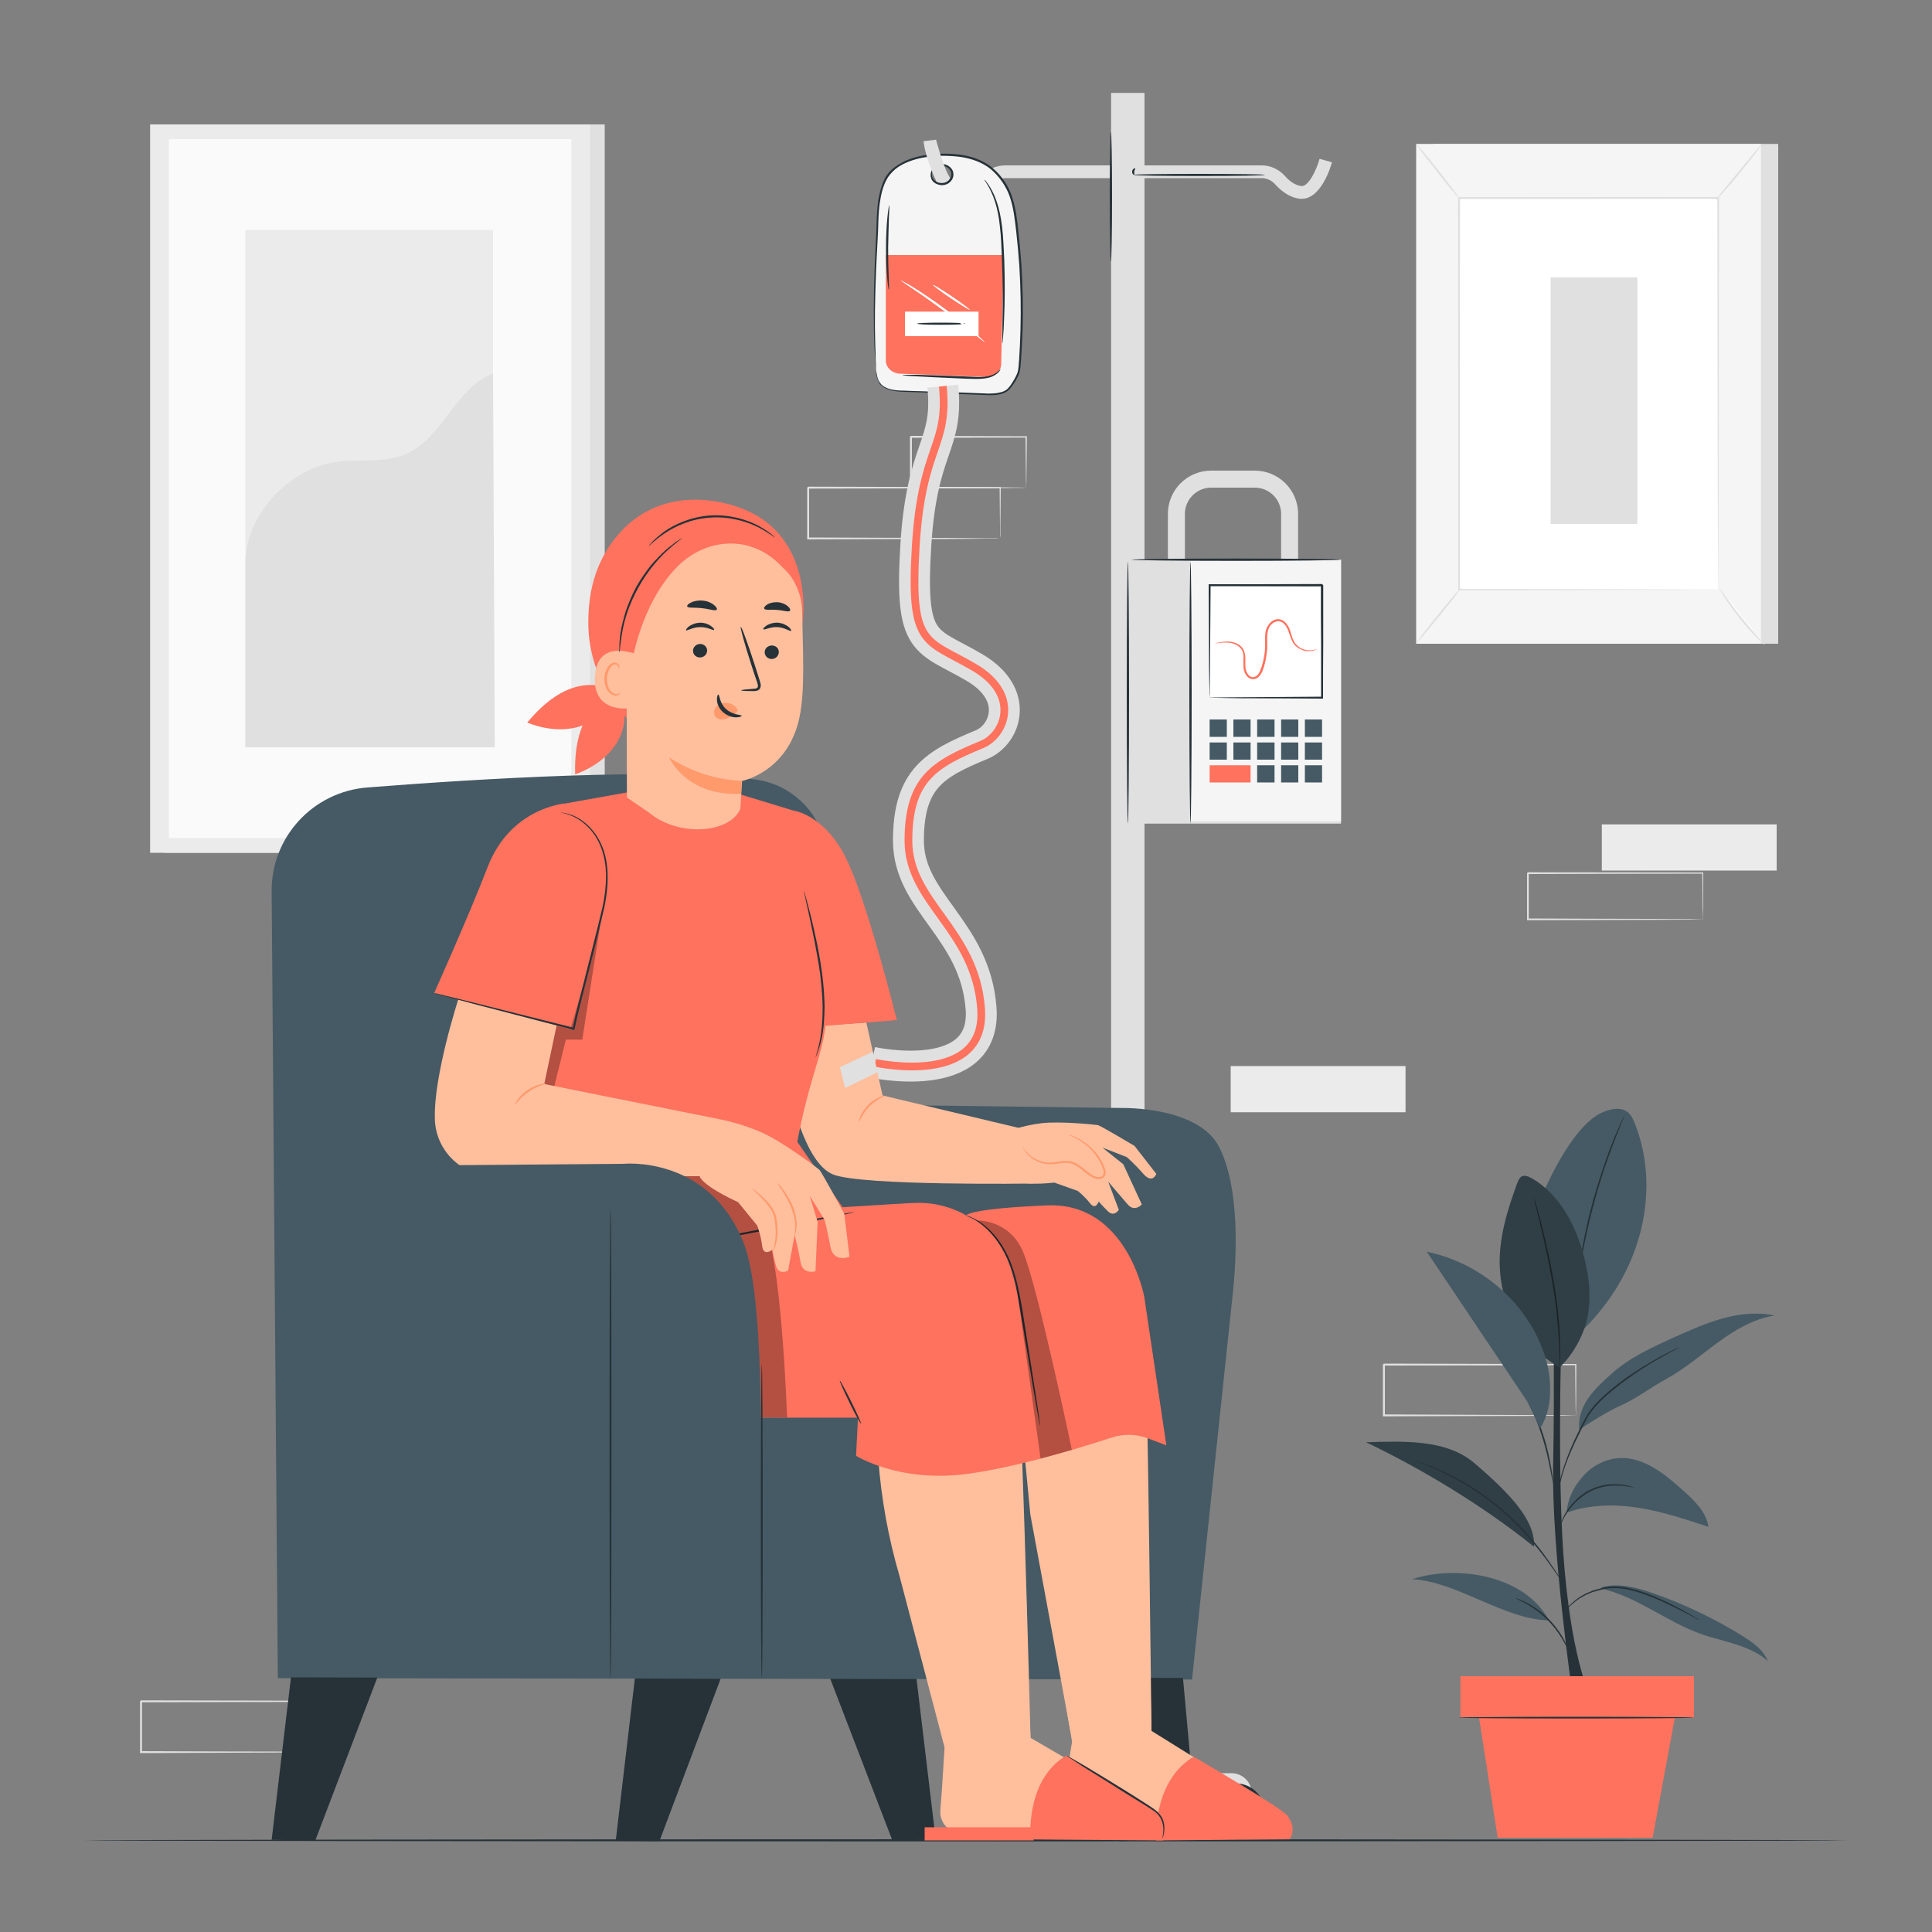 <svg width="500" height="500" viewBox="0 0 500 500" fill="none" xmlns="http://www.w3.org/2000/svg">
<rect x="0" y="0" width="500" height="500" fill="#808080" stroke="none"/>
<path d="M407.8 366.3C407.8 366.3 407.8 366.217 407.8 366.05C407.8 365.883 407.8 365.667 407.8 365.4C407.767 364.767 407.75 363.9 407.75 362.8C407.7 360.55 407.7 357.3 407.65 353.15L407.8 353.3C396.45 353.35 378.45 353.4 358.15 353.4C358.25 353.3 357.9 353.7 358.4 353.15V353.2V353.25V353.4V353.6V354V354.85C358.4 355.417 358.4 355.983 358.4 356.55C358.4 357.65 358.4 358.75 358.4 359.85C358.4 362.05 358.4 364.2 358.4 366.3L358.15 366.05C372.3 366.1 384.65 366.15 393.55 366.2C397.95 366.2 401.5 366.25 404 366.25C405.2 366.25 406.133 366.267 406.8 366.3C407.1 366.3 407.35 366.3 407.55 366.3C407.717 366.3 407.8 366.3 407.8 366.3C407.8 366.3 407.733 366.317 407.6 366.35C407.4 366.35 407.15 366.35 406.85 366.35C406.217 366.35 405.3 366.367 404.1 366.4C401.65 366.4 398.1 366.4 393.7 366.45C384.8 366.45 372.35 366.5 358.15 366.55H357.9V366.3C357.9 364.2 357.9 362.05 357.9 359.85C357.9 358.75 357.9 357.65 357.9 356.55C357.9 355.983 357.9 355.417 357.9 354.85V354V353.6V353.4V353.25V353.2V353.15C358.4 352.65 358 353.05 358.15 352.9C378.45 352.95 396.45 353 407.8 353H407.95V353.15C407.95 357.3 407.9 360.6 407.9 362.9C407.867 364 407.85 364.85 407.85 365.45C407.85 365.717 407.85 365.933 407.85 366.1C407.817 366.233 407.8 366.3 407.8 366.3Z" fill="#E0E0E0"/>
<path d="M86.15 453.45C86.15 453.45 86.15 453.367 86.15 453.2C86.15 453.033 86.15 452.817 86.15 452.55C86.117 451.917 86.1 451.05 86.1 449.95C86.1 447.65 86.05 444.4 86 440.3L86.15 440.45C74.85 440.45 56.8 440.5 36.5 440.55C36.6 440.45 36.25 440.8 36.75 440.3V440.35V440.4V440.5V440.7V441.15V442C36.75 442.533 36.75 443.083 36.75 443.65C36.75 444.783 36.75 445.883 36.75 446.95C36.75 449.15 36.75 451.317 36.75 453.45L36.5 453.2C50.65 453.25 63 453.3 71.9 453.3C76.3 453.35 79.85 453.35 82.35 453.35C83.55 453.383 84.483 453.4 85.15 453.4C85.45 453.4 85.7 453.4 85.9 453.4C86.067 453.433 86.15 453.45 86.15 453.45C86.183 453.45 86.117 453.45 85.95 453.45C85.75 453.45 85.517 453.45 85.25 453.45C84.583 453.483 83.65 453.5 82.45 453.5C80 453.5 76.45 453.55 72.05 453.55C63.15 453.6 50.7 453.65 36.5 453.7H36.25V453.45C36.25 451.317 36.25 449.15 36.25 446.95C36.25 445.883 36.25 444.783 36.25 443.65C36.25 443.083 36.25 442.533 36.25 442V441.15V440.7V440.5V440.4V440.35V440.3C36.75 439.8 36.4 440.15 36.5 440.05C56.8 440.1 74.85 440.1 86.15 440.15H86.3V440.3C86.3 444.45 86.25 447.75 86.25 450.05C86.217 451.117 86.2 451.967 86.2 452.6C86.2 452.867 86.2 453.083 86.2 453.25C86.2 453.383 86.183 453.45 86.15 453.45Z" fill="#E0E0E0"/>
<path d="M258.85 139.35C258.85 139.35 258.85 139.267 258.85 139.1C258.817 138.933 258.8 138.717 258.8 138.45C258.8 137.817 258.8 136.95 258.8 135.85C258.75 133.6 258.75 130.3 258.7 126.2L258.85 126.35C247.5 126.4 229.45 126.4 209.15 126.45C209.3 126.35 208.9 126.7 209.4 126.2V126.25V126.3V126.4V126.65V127.05V127.9C209.4 128.467 209.4 129.017 209.4 129.55C209.4 130.683 209.4 131.8 209.4 132.9C209.4 135.1 209.4 137.25 209.4 139.35L209.15 139.1C223.3 139.15 235.7 139.2 244.55 139.2C249 139.25 252.55 139.25 255 139.3C256.233 139.3 257.183 139.3 257.85 139.3C258.15 139.333 258.4 139.35 258.6 139.35C258.433 139.35 258.2 139.367 257.9 139.4C257.233 139.4 256.317 139.4 255.15 139.4C252.65 139.45 249.15 139.45 244.75 139.5C235.8 139.5 223.4 139.55 209.15 139.6H208.9V139.35C208.9 137.25 208.9 135.1 208.9 132.9C208.9 131.8 208.9 130.683 208.9 129.55C208.9 129.017 208.9 128.467 208.9 127.9V127.05V126.65V126.4V126.3V126.25V126.2C209.4 125.7 209.05 126.05 209.15 125.95C229.45 126 247.5 126.05 258.85 126.05H259V126.2C258.95 130.35 258.95 133.65 258.9 135.95C258.9 137.05 258.9 137.9 258.9 138.5C258.867 138.767 258.85 138.983 258.85 139.15C258.85 139.283 258.85 139.35 258.85 139.35Z" fill="#E0E0E0"/>
<path d="M265.6 126.2C265.566 126.2 265.55 126.117 265.55 125.95C265.55 125.783 265.55 125.55 265.55 125.25C265.516 124.617 265.5 123.75 265.5 122.65C265.45 120.3 265.45 117.05 265.4 113.05L265.6 113.25C257.85 113.25 247.35 113.3 235.75 113.3C235.5 113.55 236.05 113 236 113.05V113.1V113.15V113.3V113.5V113.95V114.8C236 115.367 236 115.933 236 116.5C236 117.633 236 118.75 236 119.85C236 122.05 235.983 124.167 235.95 126.2L235.75 125.95C244.35 126 251.75 126.05 257.1 126.1C259.7 126.1 261.8 126.15 263.3 126.15C264 126.15 264.566 126.167 265 126.2C265.366 126.2 265.566 126.2 265.6 126.2C265.6 126.2 265.416 126.217 265.05 126.25C264.65 126.25 264.1 126.25 263.4 126.25C261.95 126.3 259.85 126.3 257.25 126.35C251.9 126.35 244.4 126.4 235.75 126.45H235.5V126.2C235.5 124.167 235.5 122.05 235.5 119.85C235.5 118.75 235.5 117.633 235.5 116.5C235.5 115.933 235.5 115.367 235.5 114.8V113.95V113.5V113.3V113.15V113.1V113.05C235.4 113.1 235.95 112.6 235.75 112.8C247.35 112.85 257.85 112.85 265.6 112.9H265.75V113.05C265.7 117.1 265.7 120.4 265.65 122.75C265.65 123.85 265.633 124.717 265.6 125.35C265.6 125.917 265.6 126.2 265.6 126.2Z" fill="#E0E0E0"/>
<path d="M363.75 287.85H318.5V275.9H363.75V287.85Z" fill="#EBEBEB"/>
<path d="M156.5 220.7H42.6V32.2H156.5V220.7Z" fill="#E0E0E0"/>
<path d="M152.7 220.7H38.85V32.2H152.7V220.7Z" fill="#EBEBEB"/>
<path d="M147.85 216.9H43.7V36H147.85V216.9Z" fill="#FAFAFA"/>
<path d="M127.6 193.4H63.5V59.5H127.6V193.4Z" fill="#EBEBEB"/>
<path d="M63.5 146C63.35 133.5 74.6 121.3 87 119.55C92.9 118.7 99.15 119.9 104.7 117.65C114.55 113.6 117.65 100.5 127.6 96.65L128.05 193.4H63.5V146Z" fill="#E0E0E0"/>
<path d="M460.2 166.6H370.95V37.25H460.2V166.6Z" fill="#E0E0E0"/>
<path d="M455.75 166.6H366.5V37.25H455.75V166.6Z" fill="#F5F5F5"/>
<path d="M444.65 152.6H377.6V51.25H444.65V152.6Z" fill="white"/>
<path d="M444.65 152.6C444.65 152.6 444.65 152.433 444.65 152.1C444.65 151.767 444.65 151.283 444.65 150.65C444.65 149.35 444.6 147.5 444.6 145.1C444.6 140.25 444.55 133.15 444.55 124.2C444.5 106.35 444.5 81.05 444.45 51.25L444.65 51.45C424.15 51.45 401.45 51.5 377.6 51.5L377.85 51.25C377.8 89.45 377.8 124.7 377.8 152.6L377.6 152.4C398 152.45 414.75 152.45 426.4 152.5C432.25 152.5 436.8 152.55 439.9 152.55C441.433 152.55 442.617 152.55 443.45 152.55C444.25 152.55 444.65 152.6 444.65 152.6C444.65 152.6 444.267 152.6 443.5 152.6C442.667 152.6 441.483 152.6 439.95 152.6C436.9 152.65 432.35 152.65 426.55 152.65C414.85 152.7 398.05 152.75 377.6 152.75H377.4V152.6C377.4 124.7 377.35 89.45 377.35 51.25V51H377.6C401.45 51 424.15 51 444.65 51H444.9V51.25C444.85 81.1 444.8 106.45 444.8 124.35C444.75 133.3 444.75 140.35 444.7 145.2C444.7 147.6 444.7 149.45 444.7 150.7C444.7 151.3 444.7 151.767 444.7 152.1C444.667 152.433 444.65 152.6 444.65 152.6Z" fill="#E0E0E0"/>
<path d="M456 37.25C456.05 37.25 455.45 38.15 454.4 39.55C453.35 40.95 451.9 42.8 450.2 44.85C448.55 46.9 446.95 48.7 445.8 50C444.65 51.25 443.9 52.05 443.85 52C443.8 51.95 444.45 51.1 445.55 49.75C446.75 48.3 448.2 46.5 449.85 44.55C451.45 42.55 452.95 40.8 454.15 39.35C455.25 38 455.95 37.2 456 37.25Z" fill="#E0E0E0"/>
<path d="M445 152.25C448.35 157.55 452.25 162.45 456.7 166.9L445 152.25Z" fill="white"/>
<path d="M456.7 166.9C456.65 166.95 455.85 166.25 454.65 165.05C453.45 163.8 451.85 162.1 450.25 160.05C448.65 158 447.3 156.1 446.35 154.65C445.45 153.2 444.95 152.3 445 152.25C445.05 152.2 445.65 153.1 446.65 154.45C447.65 155.85 449 157.75 450.65 159.75C452.25 161.75 453.8 163.55 454.9 164.8C456.05 166.05 456.75 166.85 456.7 166.9Z" fill="#E0E0E0"/>
<path d="M366.5 166.5C370.4 161.7 374.3 156.883 378.2 152.05L366.5 166.5Z" fill="white"/>
<path d="M378.2 152.05C378.3 152.15 375.75 155.45 372.5 159.45C369.3 163.4 366.6 166.55 366.5 166.5C366.4 166.4 368.9 163.1 372.15 159.1C375.35 155.15 378.1 152 378.2 152.05Z" fill="#E0E0E0"/>
<path d="M366.5 37.25C366.6 37.15 369.15 40.2 372.2 44C375.2 47.85 377.6 51 377.45 51.1C377.35 51.2 374.8 48.15 371.8 44.3C368.75 40.5 366.4 37.3 366.5 37.25Z" fill="#E0E0E0"/>
<path d="M423.75 135.6H401.3V71.8H423.75V135.6Z" fill="#E0E0E0"/>
<path d="M459.8 225.3H414.55V213.35H459.8V225.3Z" fill="#EBEBEB"/>
<path d="M440.7 237.95C440.7 237.917 440.683 237.833 440.65 237.7C440.65 237.567 440.65 237.367 440.65 237.1C440.65 236.533 440.633 235.75 440.6 234.75C440.6 232.7 440.6 229.7 440.55 225.95L440.7 226.1C430.35 226.1 413.9 226.15 395.45 226.2C395.55 226.1 395.2 226.4 395.65 225.95V226V226.05V226.15V226.35V226.75V227.5C395.65 228 395.65 228.5 395.65 229C395.65 230.033 395.65 231.05 395.65 232.05C395.65 234.05 395.65 236.017 395.65 237.95L395.45 237.7C408.3 237.75 419.6 237.8 427.7 237.8C431.7 237.85 434.95 237.85 437.2 237.85C438.3 237.883 439.15 237.9 439.75 237.9C440.05 237.9 440.283 237.9 440.45 237.9C440.617 237.9 440.7 237.917 440.7 237.95C440.7 237.95 440.617 237.95 440.45 237.95C440.283 237.95 440.083 237.95 439.85 237.95C439.217 237.95 438.367 237.967 437.3 238C435.05 238 431.85 238.05 427.85 238.05C419.7 238.1 408.4 238.1 395.45 238.15H395.2V237.95C395.2 236.017 395.2 234.05 395.2 232.05C395.2 231.05 395.2 230.033 395.2 229C395.2 228.5 395.2 228 395.2 227.5V226.75V226.35V226.15V226.05V226V225.95C395.65 225.5 395.35 225.85 395.45 225.75C413.9 225.75 430.35 225.8 440.7 225.8H440.8V225.95C440.8 229.75 440.75 232.75 440.75 234.85C440.717 235.817 440.7 236.583 440.7 237.15C440.7 237.383 440.7 237.583 440.7 237.75C440.7 237.883 440.7 237.95 440.7 237.95Z" fill="#E0E0E0"/>
<path d="M477.9 476.3C477.9 476.4 375.85 476.55 250 476.55C124.15 476.55 22.1 476.4 22.1 476.3C22.1 476.15 124.15 476 250 476C375.85 476 477.9 476.15 477.9 476.3Z" fill="#263238"/>
<path d="M406.95 438.45C406.95 438.45 401.5 401 401.95 379.25C402.4 357.45 401.9 333 401.9 333H404.45C404.45 333 402.75 376.2 404.6 402.25C406.45 428.3 411.3 438.45 411.3 438.45H406.95Z" fill="#263238"/>
<path d="M423.15 290.9C422.65 289.6 422.05 288.25 420.85 287.55C419.25 286.55 417.2 286.95 415.4 287.6C407.85 290.25 401.1 304.4 398.05 311.8L408.1 345.7C426.25 328.85 429.4 306.75 423.15 290.9Z" fill="#455A64"/>
<path d="M420.3 288.9C420.3 288.9 420.25 289.05 420.15 289.35C420.017 289.683 419.85 290.1 419.65 290.6C419.2 291.65 418.6 293.2 417.85 295.15C416.35 299 414.45 304.35 412.8 310.4C411.1 316.5 409.95 322.05 409.25 326.15C408.85 328.15 408.6 329.8 408.45 330.95C408.35 331.483 408.267 331.917 408.2 332.25C408.167 332.55 408.133 332.7 408.1 332.7C408.1 332.7 408.117 332.55 408.15 332.25C408.183 331.917 408.217 331.483 408.25 330.95C408.4 329.8 408.6 328.15 408.95 326.1C409.6 322 410.7 316.4 412.4 310.3C414.1 304.25 416 298.85 417.55 295C418.35 293.1 419 291.55 419.5 290.5C419.733 290.033 419.917 289.633 420.05 289.3C420.183 289.033 420.267 288.9 420.3 288.9Z" fill="#263238"/>
<path d="M403.65 353.85C394.2 348.65 388.65 338.85 388.15 328.05C387.8 320.55 390.1 313.15 392.7 306.1C392.95 305.5 393.2 304.85 393.75 304.5C394.55 304.05 395.55 304.45 396.35 304.9C403.2 308.8 407.35 316.25 409.55 323.8C411 328.85 411.8 334.15 411.1 339.35C410.45 344.55 407.45 350.25 403.65 353.85Z" fill="#455A64"/>
<path d="M403.65 353.85C403.617 353.85 403.6 353.7 403.6 353.4C403.6 353.033 403.6 352.6 403.6 352.1C403.6 350.95 403.55 349.3 403.45 347.3C403.25 343.25 402.75 337.7 401.7 331.65C400.65 325.6 399.4 320.15 398.45 316.2C398 314.3 397.6 312.7 397.3 311.55C397.2 311.05 397.117 310.633 397.05 310.3C396.984 310 396.95 309.85 396.95 309.85C396.984 309.85 397.034 309.983 397.1 310.25C397.2 310.583 397.334 311 397.5 311.5C397.8 312.6 398.2 314.2 398.75 316.15C399.75 320.05 401.05 325.5 402.1 331.6C403.15 337.65 403.65 343.25 403.75 347.3C403.8 349.3 403.8 350.95 403.75 352.1C403.717 352.6 403.7 353.033 403.7 353.4C403.667 353.7 403.65 353.85 403.65 353.85Z" fill="#263238"/>
<g opacity="0.3">
<path d="M403.65 353.85C394.2 348.65 388.65 338.85 388.15 328.05C387.8 320.55 390.1 313.15 392.7 306.1C392.95 305.5 393.2 304.85 393.75 304.5C394.55 304.05 395.55 304.45 396.35 304.9C403.2 308.8 407.35 316.25 409.55 323.8C411 328.85 411.8 334.15 411.1 339.35C410.45 344.55 407.45 350.25 403.65 353.85Z" fill="black"/>
</g>
<path d="M414.3 411.1C423.55 413.15 431.2 419.65 440.15 422.85C446.1 424.95 452.8 425.7 457.5 429.85C456.35 427 453.7 425.1 451.05 423.45C443.7 418.85 435.8 415.1 427.6 412.25C423.4 410.8 418.85 409.6 414.55 410.75" fill="#455A64"/>
<path d="M400.85 419.35C389.25 419.15 377 409.25 365.45 408.7C377.55 404.75 394.9 407.95 400.85 419.35Z" fill="#455A64"/>
<path d="M405.4 391.5C411.3 389.35 417.8 389.25 424 390.2C430.2 391.2 436.15 393.15 442.15 395.15C441.55 391.1 438.25 388.1 435.2 385.4C432.9 383.35 430.55 381.35 427.9 379.8C425.25 378.25 422.25 377.2 419.2 377.35C415.5 377.5 411.95 379.4 409.55 382.2C407.1 385 405.8 387.8 405.4 391.5Z" fill="#455A64"/>
<path d="M381.55 378.65C374.25 372.4 363.15 373 353.55 373.25C368.3 380.3 384.25 390 397 400.3C397.4 393.5 390.8 386.55 381.55 378.65Z" fill="#455A64"/>
<g opacity="0.3">
<path d="M381.55 378.65C374.25 372.4 363.15 373 353.55 373.25C368.3 380.3 384.25 390 397 400.3C397.4 393.5 390.8 386.55 381.55 378.65Z" fill="black"/>
</g>
<path d="M408.7 370C412.4 367.55 416.1 365.25 419.95 363.5C423.8 361.75 427.4 358.95 431.1 356.95C435.95 354.3 440.1 350.7 444.55 347.45C448.95 344.2 453.85 341.3 459.25 340.45C454.85 339.5 450.2 340 445.85 341.2C441.5 342.4 437.4 344.25 433.25 346.1C427.55 348.7 421.75 351.3 417.1 355.5C412.4 359.65 408.2 363.8 408.7 370Z" fill="#455A64"/>
<path d="M439.95 419.35C439.95 419.35 439.833 419.3 439.6 419.2C439.3 419.067 438.95 418.883 438.55 418.65C437.7 418.2 436.45 417.5 434.85 416.7C434.05 416.3 433.183 415.883 432.25 415.45C431.317 414.983 430.317 414.517 429.25 414.05C427.1 413.15 424.7 412.2 422.1 411.55C419.5 410.9 416.9 410.8 414.65 411.35C413.5 411.65 412.4 411.9 411.45 412.3C410.5 412.7 409.65 413.15 408.9 413.6C407.45 414.55 406.4 415.55 405.7 416.25C405.05 417 404.7 417.45 404.7 417.4C404.667 417.4 404.733 417.283 404.9 417.05C405.033 416.85 405.267 416.55 405.6 416.15C406.25 415.4 407.25 414.35 408.75 413.35C409.5 412.9 410.35 412.4 411.35 412C412.3 411.55 413.4 411.3 414.55 411C416.85 410.35 419.55 410.5 422.2 411.15C424.85 411.8 427.25 412.75 429.4 413.7C430.467 414.167 431.467 414.633 432.4 415.1C433.333 415.567 434.2 416.017 435 416.45C436.55 417.3 437.8 418 438.65 418.55C439.017 418.783 439.333 418.967 439.6 419.1C439.833 419.267 439.95 419.35 439.95 419.35Z" fill="#263238"/>
<path d="M392.2 413.6C392.2 413.55 392.45 413.65 392.9 413.8C393.4 413.95 394.05 414.25 394.8 414.65C396.4 415.4 398.45 416.7 400.35 418.55C402.3 420.45 403.7 422.45 404.55 423.95C404.95 424.75 405.25 425.35 405.45 425.8C405.6 426.25 405.7 426.55 405.65 426.55C405.6 426.55 405.15 425.6 404.25 424.1C403.4 422.65 402 420.7 400.1 418.85C398.2 417.05 396.2 415.7 394.7 414.9C393.15 414.05 392.15 413.65 392.2 413.6Z" fill="#263238"/>
<path d="M366.5 378.05C366.5 378.05 366.667 378.1 367 378.2C367.333 378.333 367.783 378.5 368.35 378.7C368.983 378.933 369.717 379.2 370.55 379.5C371.45 379.85 372.35 380.3 373.4 380.75C377.6 382.65 383.15 385.85 388.55 390.4C391.2 392.7 393.6 395.05 395.6 397.35C397.6 399.65 399.3 401.8 400.6 403.7C401.95 405.6 402.95 407.15 403.65 408.25C403.95 408.75 404.2 409.167 404.4 409.5C404.6 409.767 404.7 409.9 404.7 409.9C404.667 409.933 404.55 409.8 404.35 409.5C404.15 409.233 403.867 408.833 403.5 408.3C402.75 407.25 401.7 405.7 400.35 403.85C399 402 397.3 399.9 395.3 397.6C393.3 395.35 390.9 393 388.25 390.7C382.95 386.2 377.4 383 373.3 381.05C372.25 380.55 371.35 380.05 370.5 379.75C369.667 379.383 368.933 379.083 368.3 378.85C367.767 378.617 367.317 378.433 366.95 378.3C366.65 378.167 366.5 378.083 366.5 378.05Z" fill="#263238"/>
<path d="M422.85 384.95C422.85 384.95 422.5 384.95 421.9 384.8C421.6 384.767 421.25 384.717 420.85 384.65C420.45 384.55 419.95 384.55 419.4 384.5C417.35 384.35 414.3 384.5 411.45 386.05C410 386.8 408.8 387.8 407.8 388.75C406.8 389.75 406.05 390.75 405.45 391.65C404.3 393.45 403.95 394.75 403.85 394.7C403.85 394.7 403.9 394.35 404.1 393.8C404.3 393.25 404.65 392.4 405.2 391.5C405.75 390.55 406.5 389.5 407.55 388.5C408.55 387.45 409.75 386.45 411.25 385.7C414.2 384.1 417.35 383.95 419.45 384.2C420 384.25 420.45 384.3 420.9 384.4C421.3 384.5 421.65 384.583 421.95 384.65C422.55 384.8 422.85 384.9 422.85 384.95Z" fill="#263238"/>
<path d="M434.55 348.7C434.55 348.733 434.4 348.833 434.1 349C433.767 349.167 433.333 349.4 432.8 349.7C431.65 350.3 430.05 351.2 428.05 352.35C426.1 353.5 423.8 354.95 421.35 356.75C418.9 358.5 416.25 360.55 413.8 363.05C412.6 364.3 411.5 365.6 410.75 367C409.983 368.467 409.267 369.883 408.6 371.25C407.25 373.95 406.15 376.45 405.35 378.6C404.55 380.75 404.1 382.5 403.8 383.75C403.5 385 403.4 385.7 403.35 385.7C403.317 385.7 403.333 385.533 403.4 385.2C403.45 384.85 403.5 384.35 403.65 383.75C403.85 382.45 404.3 380.65 405.1 378.5C405.85 376.3 406.9 373.8 408.25 371.05C408.917 369.683 409.633 368.267 410.4 366.8C411.2 365.35 412.3 364 413.5 362.75C416 360.2 418.65 358.15 421.1 356.4C423.6 354.65 425.95 353.25 427.9 352.1C429.9 350.95 431.55 350.1 432.7 349.55C433.267 349.283 433.717 349.067 434.05 348.9C434.35 348.767 434.517 348.7 434.55 348.7Z" fill="#263238"/>
<path d="M401.95 383.9C401.9 383.9 401.85 383.55 401.7 382.9C401.567 382.2 401.4 381.317 401.2 380.25C400.75 377.95 400.1 374.85 399 371.5C397.95 368.15 396.65 365.25 395.7 363.15C395.233 362.15 394.85 361.317 394.55 360.65C394.3 360.05 394.15 359.75 394.15 359.75C394.2 359.7 394.4 360 394.7 360.6C395 361.15 395.45 362 395.95 363C396.95 365.1 398.3 368 399.4 371.4C400.5 374.75 401.1 377.9 401.5 380.2C401.65 381.3 401.8 382.25 401.85 382.9C401.95 383.55 401.95 383.9 401.95 383.9Z" fill="#263238"/>
<path d="M401.1 357.45C400.8 353.05 399.35 348.8 397.3 344.9C391.7 334.25 381.05 326.35 369.25 323.95C377.917 336.883 386.583 349.8 395.25 362.7L398.6 369.65C400.9 365.85 401.4 361.85 401.1 357.45Z" fill="#455A64"/>
<path d="M438.4 444.5H377.95V433.8H438.4V444.5Z" fill="#FF725E"/>
<path d="M382.45 442.4L387.6 475.6H427.7L433.85 442.4H382.45Z" fill="#FF725E"/>
<path d="M438.35 444.5C438.35 444.65 424.7 444.75 407.9 444.75C391.1 444.75 377.45 444.65 377.45 444.5C377.45 444.4 391.1 444.3 407.9 444.3C424.7 444.3 438.35 444.4 438.35 444.5Z" fill="#263238"/>
<path d="M336.9 51.45C336.767 51.45 336.617 51.45 336.45 51.45C334.2 51.2 332 49.9 330 47.7C329.15 46.7 327.85 46.1 326.5 46.1H260.25C258.8 46.1 257.4 46.65 256.25 47.7C254.5 49.35 251.75 51.35 248.85 51.35C245.1 51.35 242.45 48 241.45 44.7L244.6 43.75C245.1 45.5 246.65 48.05 248.85 48.05C250.3 48.05 252.15 47.05 254 45.3C255.75 43.7 257.95 42.8 260.25 42.8H326.5C328.8 42.8 330.95 43.8 332.5 45.5C333.45 46.6 335 47.95 336.8 48.15C338.55 48.35 340.65 44.2 341.5 41.1L344.7 42C344.45 43 341.95 51.45 336.9 51.45Z" fill="#E0E0E0"/>
<path d="M287.55 458.9H296.2V24.05H287.55V458.9Z" fill="#E0E0E0"/>
<path d="M257.25 464.15H323.95C323.95 461.25 321.6 458.9 318.7 458.9H262.5C259.6 458.9 257.25 461.25 257.25 464.15Z" fill="#E0E0E0"/>
<path d="M312.4 469C312.4 473.1 315.75 476.45 319.85 476.45C324 476.45 327.3 473.1 327.3 469C327.3 464.9 324 461.55 319.85 461.55C315.75 461.55 312.4 464.9 312.4 469Z" fill="#263238"/>
<path d="M250.35 469C250.35 473.1 253.7 476.45 257.85 476.45C261.95 476.45 265.3 473.1 265.3 469C265.3 464.9 261.95 461.55 257.85 461.55C253.7 461.55 250.35 464.9 250.35 469Z" fill="#263238"/>
<path d="M283.15 469.05C283.15 473.15 286.45 476.5 290.6 476.5C294.7 476.5 298.05 473.15 298.05 469.05C298.05 464.95 294.7 461.6 290.6 461.6C286.45 461.6 283.15 464.95 283.15 469.05Z" fill="#263238"/>
<path d="M293.4 45.25C293.4 45.1 301 45 310.4 45C319.75 45 327.35 45.1 327.35 45.25C327.35 45.45 319.75 45.55 310.4 45.55C301 45.55 293.4 45.45 293.4 45.25Z" fill="#263238"/>
<path d="M293.55 45.2C293.45 45.35 292.9 45 293 44.3C293.15 43.6 293.75 43.45 293.8 43.6C293.85 43.75 293.6 44 293.55 44.4C293.5 44.75 293.65 45.1 293.55 45.2Z" fill="#263238"/>
<path d="M287.5 67.7C287.35 67.7 287.2 60.2 287.2 50.9C287.2 41.65 287.35 34.1 287.5 34.1C287.65 34.1 287.8 41.65 287.8 50.9C287.8 60.2 287.65 67.7 287.5 67.7Z" fill="#263238"/>
<path fill-rule="evenodd" clip-rule="evenodd" d="M335.95 151.05H302.25V133C302.25 126.8 307.25 121.8 313.45 121.8H324.75C330.9 121.8 335.95 126.8 335.95 133V151.05ZM306.65 146.65H331.55V133C331.55 129.25 328.5 126.2 324.75 126.2H313.45C309.7 126.2 306.65 129.25 306.65 133V146.65Z" fill="#E0E0E0"/>
<path d="M291.9 213.15H347.05V144.85H291.9V213.15Z" fill="#E0E0E0"/>
<path d="M308.1 212.55H347.05V144.85H308.1V212.55Z" fill="#F5F5F5"/>
<path d="M313.05 180.55H342.15V151.45H313.05V180.55Z" fill="white"/>
<path d="M313.05 180.55C313.05 180.55 313.033 180.383 313 180.05C313 179.683 313 179.167 313 178.5C312.95 177.1 312.95 175.15 312.9 172.65C312.9 167.5 312.85 160.2 312.8 151.45V151.2H313.05C321.5 151.2 331.5 151.2 342.15 151.15C342.1 151.1 342.7 151.7 342.45 151.45V151.5V151.6V151.7V151.95V152.45V153.45C342.45 154.117 342.45 154.767 342.45 155.4C342.45 156.733 342.45 158.033 342.45 159.3C342.45 161.867 342.45 164.383 342.45 166.85C342.4 171.7 342.4 176.35 342.4 180.55V180.8H342.15C333.4 180.75 326.15 180.7 320.95 180.7C318.45 180.65 316.5 180.65 315.1 180.6C314.467 180.6 313.95 180.6 313.55 180.6C313.217 180.6 313.05 180.583 313.05 180.55C313.05 180.55 313.233 180.55 313.6 180.55C314 180.517 314.533 180.5 315.2 180.5C316.6 180.5 318.6 180.45 321.15 180.45C326.25 180.4 333.5 180.35 342.15 180.3L341.9 180.55C341.9 176.35 341.9 171.7 341.9 166.85C341.867 164.383 341.85 161.867 341.85 159.3C341.85 158.033 341.85 156.733 341.85 155.4C341.85 154.767 341.85 154.117 341.85 153.45V152.45V151.95V151.7V151.6V151.5V151.45C341.6 151.2 342.2 151.8 342.15 151.75C331.5 151.75 321.5 151.7 313.05 151.7L313.3 151.45C313.25 160.1 313.2 167.35 313.15 172.5C313.15 175 313.1 177 313.1 178.4C313.1 179.067 313.083 179.6 313.05 180C313.05 180.367 313.05 180.55 313.05 180.55Z" fill="#263238"/>
<path d="M292.85 144.85C292.85 144.7 304.95 144.55 319.9 144.55C334.8 144.55 346.9 144.7 346.9 144.85C346.9 145 334.8 145.15 319.9 145.15C304.95 145.15 292.85 145 292.85 144.85Z" fill="#263238"/>
<path d="M291.9 213.15C291.75 213.15 291.6 198 291.6 179.25C291.6 160.55 291.75 145.35 291.9 145.35C292.05 145.35 292.2 160.55 292.2 179.25C292.2 198 292.05 213.15 291.9 213.15Z" fill="#263238"/>
<path d="M308.1 213.15C307.95 213.15 307.8 198 307.8 179.25C307.8 160.55 307.95 145.35 308.1 145.35C308.25 145.35 308.4 160.55 308.4 179.25C308.4 198 308.25 213.15 308.1 213.15Z" fill="#263238"/>
<path d="M337.7 190.7H342.15V186.2H337.7V190.7Z" fill="#455A64"/>
<path d="M331.55 190.7H336V186.2H331.55V190.7Z" fill="#455A64"/>
<path d="M325.35 190.7H329.85V186.2H325.35V190.7Z" fill="#455A64"/>
<path d="M319.2 190.7H323.65V186.2H319.2V190.7Z" fill="#455A64"/>
<path d="M313.05 190.7H317.5V186.2H313.05V190.7Z" fill="#455A64"/>
<path d="M337.7 196.6H342.15V192.15H337.7V196.6Z" fill="#455A64"/>
<path d="M331.55 196.6H336V192.15H331.55V196.6Z" fill="#455A64"/>
<path d="M325.35 196.6H329.85V192.15H325.35V196.6Z" fill="#455A64"/>
<path d="M319.2 196.6H323.65V192.15H319.2V196.6Z" fill="#455A64"/>
<path d="M313.05 196.6H317.5V192.15H313.05V196.6Z" fill="#455A64"/>
<path d="M337.7 202.5H342.15V198.05H337.7V202.5Z" fill="#455A64"/>
<path d="M331.55 202.5H336V198.05H331.55V202.5Z" fill="#455A64"/>
<path d="M325.35 202.5H329.85V198.05H325.35V202.5Z" fill="#455A64"/>
<path d="M313.05 202.5H323.65V198.05H313.05V202.5Z" fill="#FF725E"/>
<path d="M314.5 166.5C314.5 166.467 314.667 166.417 315 166.35C315.3 166.3 315.75 166.2 316.4 166.1C317 166.05 317.75 165.95 318.65 166.1C319.5 166.25 320.55 166.6 321.35 167.45C321.75 167.9 322 168.45 322.15 169.1C322.3 169.7 322.3 170.35 322.3 171C322.3 171.65 322.25 172.3 322.35 172.95C322.45 173.55 322.7 174.2 323.15 174.7C323.55 175.2 324.25 175.4 324.85 175.1C325.45 174.85 325.9 174.2 326.15 173.5C326.7 172.1 327.1 170.5 327.3 168.85C327.5 167.25 327.3 165.65 327.45 164C327.6 162.4 328.6 160.7 330.2 160.3C331 160.1 331.85 160.4 332.4 160.85C332.95 161.35 333.35 161.95 333.65 162.55C334.15 163.8 334.35 165 334.85 165.9C335.3 166.85 336.1 167.45 336.85 167.85C337.65 168.2 338.35 168.3 338.95 168.3C340.15 168.3 340.8 167.9 340.8 167.95C340.8 168 340.65 168.1 340.35 168.2C340.05 168.35 339.6 168.5 338.95 168.5C338.35 168.55 337.55 168.5 336.75 168.1C335.9 167.75 335.05 167.1 334.5 166.1C333.95 165.1 333.7 163.9 333.2 162.75C332.95 162.2 332.55 161.65 332.1 161.25C331.6 160.85 330.95 160.65 330.3 160.85C329.7 161 329.1 161.45 328.7 162C328.3 162.6 328.1 163.3 328 164.05C327.85 165.55 328.1 167.25 327.85 168.95C327.65 170.6 327.3 172.25 326.7 173.75C326.35 174.5 325.9 175.25 325.1 175.6C324.25 176 323.25 175.65 322.75 175.05C322.2 174.45 321.95 173.75 321.85 173C321.75 172.3 321.8 171.6 321.8 170.95C321.9 169.7 321.75 168.5 321.05 167.75C320.35 166.95 319.4 166.6 318.6 166.4C317.75 166.25 317 166.3 316.4 166.3C315.2 166.4 314.5 166.55 314.5 166.5Z" fill="#FF725E"/>
<path fill-rule="evenodd" clip-rule="evenodd" d="M226.95 61.35C227.2 56.3 226.9 51.85 228.85 47.05C231.05 41.7 239.4 38.95 249.4 40.45C254.75 41.5 257.5 43.85 259.7 47.05C261.9 50.2 262.6 54.05 263.05 57.8C264.55 70.7 264.9 82.55 263.8 95.5C263.65 96.9 262.05 99.6 261.05 100.65C259.65 102.1 257.25 102.1 255.15 102.05C248.05 101.783 240.95 101.517 233.85 101.25C231.7 101.15 229.25 100.95 227.9 99.45C226.95 98.35 226.8 96.9 226.7 95.5C225.95 84.15 226.35 72.75 226.95 61.35ZM241.55 46.75C242.35 47.6 243.8 47.9 244.9 47.4C246.05 46.95 246.7 45.7 246.4 44.6C246.15 43.5 245 42.65 243.75 42.65C243.2 42.5 241.9 42.85 241.5 43.6C240.9 44.6 240.8 45.85 241.55 46.75Z" fill="#F5F5F5"/>
<path d="M241.5 43.6C241.55 43.6 241.45 43.85 241.3 44.25C241.2 44.6 241.1 45.2 241.3 45.85C241.5 46.5 242.2 47.1 243.1 47.3C243.95 47.5 245.05 47.3 245.7 46.45C246.35 45.65 246.35 44.6 245.8 43.9C245.25 43.2 244.4 42.9 243.75 42.85H243.7C243.05 42.75 242.35 43 242.05 43.2C241.65 43.4 241.55 43.6 241.5 43.6C241.45 43.6 241.55 43.3 241.9 43C242.3 42.75 242.85 42.35 243.8 42.45H243.75C244.55 42.45 245.5 42.75 246.2 43.6C246.55 44 246.75 44.55 246.75 45.15C246.75 45.75 246.55 46.35 246.15 46.8C245.35 47.85 243.95 48.1 242.95 47.8C241.9 47.55 241.1 46.8 240.95 46C240.7 45.2 240.95 44.55 241.1 44.15C241.3 43.75 241.45 43.6 241.5 43.6Z" fill="#263238"/>
<path d="M226.7 95.5C226.7 95.5 226.683 95.35 226.65 95.05C226.617 94.717 226.583 94.267 226.55 93.7C226.45 92.5 226.35 90.8 226.25 88.55C226.1 84.05 226.05 77.55 226.35 69.5C226.5 65.5 226.8 61.1 226.9 56.4C227 54.05 227.2 51.55 227.9 49.1C228.25 47.9 228.65 46.65 229.4 45.5C230.15 44.4 231.15 43.45 232.3 42.75C234.55 41.25 237.25 40.45 240.05 40.05C242.8 39.65 245.7 39.7 248.6 40.05C251.5 40.45 254.4 41.45 256.8 43.4C259.1 45.35 260.95 47.95 261.9 50.9C262.9 53.85 263.25 56.9 263.55 59.9C263.883 62.867 264.15 65.783 264.35 68.65C264.7 74.45 264.8 80.05 264.65 85.35C264.55 88.017 264.417 90.6 264.25 93.1C264.183 93.733 264.133 94.35 264.1 94.95C264.05 95.55 263.9 96.3 263.7 96.85C263.2 98 262.6 99.05 261.85 100C261.5 100.5 261.1 100.95 260.6 101.3C260.1 101.65 259.5 101.85 258.95 102C257.8 102.3 256.65 102.3 255.55 102.25C253.35 102.183 251.25 102.1 249.25 102C245.25 101.85 241.6 101.7 238.4 101.55C236.833 101.483 235.367 101.433 234 101.4C232.6 101.35 231.35 101.25 230.25 100.9C229.15 100.6 228.25 100.05 227.7 99.35C227.15 98.6 227 97.85 226.85 97.3C226.65 96.1 226.7 95.5 226.7 95.5C226.7 95.5 226.717 95.65 226.75 95.95C226.8 96.25 226.85 96.7 227 97.25C227.1 97.85 227.3 98.55 227.85 99.2C228.35 99.9 229.25 100.4 230.3 100.7C231.4 101 232.65 101.1 234 101.1C235.367 101.167 236.85 101.217 238.45 101.25C241.6 101.35 245.25 101.5 249.25 101.6C251.25 101.667 253.35 101.75 255.55 101.85C256.65 101.85 257.75 101.85 258.85 101.55C259.35 101.45 259.9 101.25 260.35 100.95C260.8 100.65 261.15 100.2 261.5 99.75C262.15 98.8 262.8 97.75 263.25 96.65C263.45 96.1 263.55 95.55 263.6 94.95C263.633 94.317 263.683 93.683 263.75 93.05C263.917 90.55 264.033 87.983 264.1 85.35C264.25 80.05 264.15 74.45 263.8 68.7C263.6 65.833 263.333 62.917 263 59.95C262.65 57 262.35 53.95 261.4 51.1C260.45 48.25 258.65 45.7 256.45 43.8C254.15 41.95 251.3 41 248.5 40.6C245.7 40.25 242.85 40.2 240.1 40.6C237.4 40.95 234.75 41.75 232.55 43.15C231.5 43.85 230.55 44.8 229.85 45.8C229.15 46.85 228.7 48.05 228.35 49.25C227.7 51.65 227.45 54.05 227.35 56.4C227.25 61.1 226.9 65.5 226.75 69.55C226.4 77.55 226.35 84.05 226.5 88.55C226.55 90.75 226.6 92.5 226.65 93.7C226.683 94.267 226.7 94.717 226.7 95.05C226.733 95.35 226.733 95.5 226.7 95.5Z" fill="#263238"/>
<path d="M232.8 96.7L255.2 97.55C257.25 97.65 258.95 96.25 259.1 94.4L259.75 66H229.25V93.3C229.25 95.1 230.85 96.6 232.8 96.7Z" fill="#FF725E"/>
<path d="M254.75 46.5C254.784 46.5 254.9 46.6 255.1 46.8C255.25 47.05 255.55 47.4 255.85 47.85C256.45 48.75 257.25 50.15 257.9 52.05C258.55 53.9 259.05 56.2 259.35 58.8C259.65 61.4 259.75 64.25 259.9 67.2C260.1 73.2 260.05 78.6 259.85 82.55C259.8 84.5 259.7 86.1 259.6 87.15C259.5 88.25 259.45 88.85 259.4 88.85C259.35 88.85 259.35 88.25 259.4 87.15C259.4 85.95 259.45 84.4 259.45 82.55C259.55 78.6 259.55 73.2 259.3 67.25C259.2 64.25 259.1 61.4 258.8 58.85C258.55 56.3 258.1 54 257.5 52.15C256.3 48.45 254.65 46.55 254.75 46.5Z" fill="#263238"/>
<path d="M230.05 75C229.95 75 229.75 73.8 229.6 71.8C229.4 69.85 229.3 67.1 229.3 64.05C229.3 61.05 229.45 58.3 229.65 56.3C229.85 54.35 230.05 53.15 230.15 53.15C230.2 53.15 230.15 54.4 230.05 56.35C230 58.35 229.9 61.05 229.85 64.05C229.85 67.1 229.9 69.8 230 71.8C230.05 73.75 230.1 75 230.05 75Z" fill="#263238"/>
<path d="M233.55 97.05C233.55 97 235.05 97 237.4 97C239.75 97.05 243 97.15 246.6 97.3C248.4 97.35 250.1 97.45 251.7 97.5C253.25 97.6 254.65 97.6 255.75 97.35C256.9 97.1 257.7 96.65 258.2 96.2C258.7 95.8 258.9 95.5 258.95 95.5C258.95 95.55 258.85 95.9 258.35 96.4C257.9 96.85 257.05 97.45 255.85 97.75C254.7 98.05 253.25 98.1 251.65 98.05C250.1 98 248.4 97.95 246.6 97.85C243 97.7 239.75 97.55 237.35 97.4C235 97.3 233.55 97.15 233.55 97.05Z" fill="#263238"/>
<path d="M234.2 87H253.25V80.65H234.2V87Z" fill="white"/>
<path d="M237.35 83.75C237.35 83.6 240.1 83.5 243.55 83.5C246.95 83.5 249.75 83.6 249.75 83.75C249.75 83.95 246.95 84.05 243.55 84.05C240.1 84.05 237.35 83.95 237.35 83.75Z" fill="#263238"/>
<path d="M233.1 72.55C233.15 72.55 233.5 72.7 234.1 73.05C234.7 73.35 235.55 73.85 236.6 74.5C238.65 75.8 241.5 77.65 244.5 79.9C247.5 82.1 250.15 84.25 252 85.85C252.9 86.65 253.65 87.3 254.15 87.8C254.65 88.25 254.9 88.55 254.85 88.55C254.8 88.6 253.65 87.65 251.7 86.15C249.8 84.65 247.15 82.55 244.15 80.35C241.15 78.15 238.4 76.2 236.35 74.85C234.35 73.5 233.1 72.65 233.1 72.55Z" fill="white"/>
<path d="M241.45 73.7C241.5 73.6 243.75 74.95 246.35 76.7C249 78.5 251.05 80.05 251 80.2C250.9 80.3 248.7 78.95 246.05 77.2C243.4 75.4 241.35 73.85 241.45 73.7Z" fill="white"/>
<path d="M242.45 47.1C242.45 47.1 239.65 41.6 239 36.55L242.25 36.15C242.25 36.15 244.3 43.9 245.9 46.05L242.45 47.1Z" fill="#E0E0E0"/>
<path d="M237.15 434.1L242.15 475.95L230.85 476.05L214.75 434.15L237.15 434.1Z" fill="#263238"/>
<path d="M70.3 230.65C70.2 216.65 80.95 204.95 95 203.8C124.3 201.5 171.9 198.6 195.55 201.75C204.45 202.95 211.6 209.55 213.5 218.25L228.25 285.95L290.55 286.75C290.55 286.75 309.95 286.35 315.4 296.65C320.95 307.25 320.1 325.45 318.95 335.65C318.2 342.45 308.5 434.65 308.5 434.65L71.9 434.3L70.3 230.65Z" fill="#455A64"/>
<path d="M186.5 434.45L170.65 476.5L159.35 476.4L164.3 434.4L186.5 434.45Z" fill="#263238"/>
<path d="M306.15 434.25L309.85 474.8L298.55 474.7L284.4 434.2L306.15 434.25Z" fill="#263238"/>
<path d="M97.65 434.15L81.6 476.3L70.3 476.15L75.3 434.1L97.65 434.15Z" fill="#263238"/>
<path d="M225.6 274.9C225.6 274.9 255.45 281.5 253.9 260.95C252.35 240.45 235.1 233.65 235.1 217.55C235.1 201.5 241.95 197.7 254.05 192.7C260.15 190.2 264.2 179.75 252.1 172.7C239.55 165.35 235.4 167.5 237 141.3C238.6 115.1 245.55 115.85 244 99.95" stroke="#E0E0E0" stroke-width="8" stroke-miterlimit="10"/>
<path d="M226.5 275.05C226.5 275.05 255.45 281.5 253.9 260.95C252.35 240.45 235.1 233.65 235.1 217.55C235.1 201.5 241.95 197.7 254.05 192.7C260.15 190.2 264.2 179.75 252.1 172.7C239.55 165.35 235.4 167.5 237 141.3C238.6 115.1 245.55 115.85 244 99.95" stroke="#FF725E" stroke-width="2" stroke-miterlimit="10"/>
<path d="M192.7 368.75C192.75 368.9 199.35 366.8 207.5 364.1C215.6 361.4 222.1 359.1 222.1 358.95C222.05 358.85 215.45 360.95 207.35 363.65C199.2 366.35 192.7 368.65 192.7 368.75Z" fill="#455A64"/>
<path d="M164.35 328.45L189.2 325.05C189.2 325.05 236.95 317.75 263.2 314.5C270.55 313.55 277.7 314.15 279.3 314.5C288.95 316.4 295.1 332.8 296.35 347.4C297 354.75 298 447.95 298 447.95L277 447.9L266.65 391.95L263.2 356.05L223.05 366.35L170.4 366.15C163.9 361.1 164.35 328.45 164.35 328.45Z" fill="#FFBF9D"/>
<path d="M263.2 341.8C263.2 341.8 263.2 342.25 263.25 343.15C263.3 344 263.4 345.25 263.55 346.8C263.9 349.85 264.45 354.1 265.1 358.75C265.8 363.45 266.45 367.65 266.95 370.7C267.25 372.25 267.45 373.45 267.6 374.3C267.8 375.15 267.9 375.65 267.95 375.65C267.95 375.6 267.9 375.15 267.8 374.3C267.667 373.333 267.5 372.117 267.3 370.65C266.85 367.5 266.25 363.35 265.6 358.7C264.95 354.1 264.35 349.9 263.9 346.75C263.7 345.283 263.534 344.067 263.4 343.1C263.3 342.25 263.25 341.8 263.2 341.8Z" fill="#455A64"/>
<path d="M257 345.7C256.9 345.7 257.05 346.4 257.45 347.45C257.85 348.5 258.6 349.9 259.75 351.25C260.85 352.55 262.1 353.55 263.05 354.1C264 354.7 264.65 354.95 264.7 354.9C264.75 354.75 262.25 353.55 260.1 350.95C257.9 348.35 257.1 345.65 257 345.7Z" fill="#455A64"/>
<path d="M274.25 431.9L277.45 450.75L276.1 459.1L275.65 468.65C275.55 471.6 277.75 474.15 280.6 474.3L330.8 475.7C331.55 475.75 332.2 475.35 332.5 474.7C333.25 473.15 334 470.3 331.05 468.5C327.55 466.35 298 447.95 298 447.95L297.6 430.7L274.25 431.9Z" fill="#FFBF9D"/>
<path d="M299.15 476.3C299.15 476.3 298.25 461.6 308.25 455.05L309.05 454.7C309.05 454.7 331.45 467.75 333.05 469.75C335.85 473.2 333.8 476 333.8 476L299.15 476.3Z" fill="#FF725E"/>
<path d="M272.25 475.15H300.45V473.2H272.25V475.15Z" fill="#FF725E"/>
<path d="M204.5 282.6C204.5 282.6 208.1 300.95 215.6 303.95C223.05 306.95 267.35 306.3 267.35 306.3L269.3 293.25L228.4 283.5L224.2 264.6L202.65 266.1L204.5 282.6Z" fill="#FFBF9D"/>
<path d="M260.4 292.9C260.4 292.9 264.75 291.25 269.45 290.7C274.15 290.1 283.55 291.05 284.2 291.2C284.85 291.35 293.6 296.55 293.6 296.55L299.25 303.8C299.25 303.8 298.3 306.5 295.9 303.8C293.5 301.05 291.6 299.45 291.6 299.45L285.3 297L290.7 301.3L295.5 311.7C295.5 311.7 293.65 313.8 291.85 311.7C290 309.6 286.8 305.8 286.8 305.8L289.55 313.1C289.55 313.1 288.35 315 286.8 313.55C285.3 312.1 284.35 310.95 284.35 310.95C284.35 310.95 283.55 313.3 282.1 311.4C280.65 309.55 278.9 308.2 278.9 308.2L272.85 306.05C272.85 306.05 266.45 306.85 263.55 305.8C260.65 304.8 260.4 292.9 260.4 292.9Z" fill="#FFBF9D"/>
<path d="M222.3 290.3C222.15 290.3 222.65 288 224.65 286C226.6 284 228.9 283.45 228.9 283.6C228.95 283.75 226.85 284.45 225 286.35C223.15 288.25 222.45 290.35 222.3 290.3Z" fill="#FF9A6C"/>
<path d="M264.65 296.8C266.05 299.45 269.05 301.2 272.05 301.1C273.7 301.05 275.35 300.45 277 300.8C279.25 301.3 280.8 303.35 282.8 304.45C283.75 304.95 285.1 305.15 285.7 304.25C286.05 303.65 285.85 302.85 285.6 302.2C284.1 298.25 280.7 295.05 276.65 293.75" fill="#FFBF9D"/>
<path d="M276.65 293.75C276.65 293.717 276.783 293.733 277.05 293.8C277.283 293.867 277.633 294 278.1 294.2C279 294.55 280.3 295.25 281.7 296.4C283.05 297.5 284.5 299.15 285.5 301.3C285.7 301.85 286 302.4 286.1 303.05C286.15 303.35 286.15 303.75 286.05 304.1C285.9 304.45 285.65 304.75 285.35 304.9C284.65 305.25 283.9 305.15 283.25 304.9C282.55 304.7 282 304.3 281.45 303.9C280.35 303.1 279.4 302.15 278.35 301.6C277.25 300.95 276.1 300.85 274.95 301C273.8 301.1 272.7 301.35 271.65 301.3C270.55 301.3 269.6 301.05 268.75 300.7C267.1 300 266.05 298.95 265.45 298.15C265.15 297.75 264.95 297.4 264.8 297.2C264.7 296.967 264.65 296.833 264.65 296.8C264.7 296.8 264.95 297.3 265.6 298C266.2 298.75 267.3 299.75 268.9 300.35C269.7 300.65 270.65 300.9 271.65 300.9C272.65 300.9 273.75 300.65 274.9 300.5C275.5 300.45 276.1 300.45 276.75 300.5C277.4 300.6 278 300.85 278.6 301.15C279.75 301.75 280.7 302.7 281.75 303.45C282.3 303.85 282.85 304.25 283.4 304.45C284 304.65 284.65 304.7 285.1 304.45C285.55 304.25 285.7 303.65 285.6 303.1C285.55 302.55 285.3 302.05 285.05 301.5C284.1 299.4 282.75 297.8 281.45 296.65C278.8 294.35 276.55 293.85 276.65 293.75Z" fill="#FF9A6C"/>
<path d="M217.35 276.2L225.9 272.2L227.05 277.5L218.75 281.55L217.35 276.2Z" fill="#E0E0E0"/>
<path d="M137.5 328.2L157.05 321.95C157.05 321.95 207.25 316.9 233.5 313.65C240.85 312.7 246.15 313.65 247.75 314C257.4 315.9 260.65 327.5 262.3 334.7C263.95 341.85 266.7 449.75 266.7 449.75L244.2 451.25L232.8 407.9C229.9 398 228.05 387.8 227.3 377.5L226.05 360.4L192.45 366.9L144.95 366.55C138.45 361.5 137.5 328.2 137.5 328.2Z" fill="#FFBF9D"/>
<path d="M223.7 343.5C223.65 343.5 223.65 343.95 223.7 344.85C223.75 345.7 223.85 346.95 224 348.5C224.35 351.55 224.9 355.8 225.6 360.45C226.25 365.15 226.9 369.35 227.45 372.4C227.7 373.95 227.9 375.15 228.1 376C228.25 376.85 228.35 377.35 228.4 377.35C228.45 377.3 228.4 376.85 228.25 376C228.117 375.033 227.95 373.817 227.75 372.35C227.3 369.2 226.7 365.05 226.05 360.4C225.4 355.8 224.8 351.6 224.35 348.45C224.15 346.983 224 345.767 223.9 344.8C223.75 343.95 223.7 343.5 223.7 343.5Z" fill="#455A64"/>
<path d="M217.45 347.4C217.4 347.4 217.5 348.1 217.9 349.15C218.35 350.2 219.1 351.6 220.2 352.95C221.3 354.25 222.55 355.25 223.5 355.8C224.45 356.4 225.15 356.65 225.15 356.6C225.25 356.45 222.7 355.25 220.55 352.65C218.35 350.05 217.6 347.35 217.45 347.4Z" fill="#455A64"/>
<path d="M240.1 431.45L244.45 452.3L243.8 462.65L243.35 468.65C243.2 471.6 245.4 474.15 248.25 474.3L298.4 475.35C299.1 475.35 300.2 474.55 300.55 473.85C301.25 472.35 301.7 470.3 298.75 468.5C295.25 466.35 266.7 449.75 266.7 449.75L265.75 430.6L240.1 431.45Z" fill="#FFBF9D"/>
<path d="M266.7 476.05C266.7 476.05 265.3 461.3 275.3 454.75L276.15 454.4C276.15 454.4 298.5 467.45 300.1 469.45C302.95 472.9 301.05 476.3 301.05 476.3L266.7 476.05Z" fill="#FF725E"/>
<path d="M239.3 476.3H267.5V472.9H239.3V476.3Z" fill="#FF725E"/>
<path d="M300.85 475.7C300.8 475.7 300.95 475.25 301.05 474.35C301.1 473.5 301.15 472.2 300.5 470.85C300.15 470.15 299.65 469.45 298.95 468.9C298.25 468.4 297.35 467.85 296.5 467.3C294.75 466.2 292.8 465 290.75 463.75C286.75 461.2 283.1 458.95 280.35 457.25C279.117 456.417 278.083 455.733 277.25 455.2C276.5 454.75 276.1 454.45 276.15 454.4C276.15 454.4 276.6 454.6 277.35 455.05C278.183 455.55 279.25 456.167 280.55 456.9C283.25 458.5 286.95 460.75 291.05 463.3C293.1 464.55 295 465.8 296.75 466.9C297.65 467.5 298.45 468 299.2 468.6C299.95 469.2 300.5 469.95 300.85 470.65C301.5 472.15 301.35 473.55 301.25 474.4C301.15 474.833 301.067 475.167 301 475.4C300.933 475.6 300.883 475.7 300.85 475.7Z" fill="#263238"/>
<path d="M219.2 314.1L206.35 295.5C208.95 281.5 211.65 275.8 213.1 268.85C216.9 249.45 209.1 227.95 209.1 227.95L205.25 209.75L189 204.8L166.6 204.3L145.1 208.15L138.6 285.55C134.35 309.9 137.65 324.55 137.5 328.2L219.2 314.1Z" fill="#FF725E"/>
<path d="M142.95 366.85L222.05 366.9L221.55 376.75C221.55 376.75 232.45 383.7 249.9 381.5C262.8 379.85 279.75 374.65 287.8 372C290.85 371.05 294.1 371.1 297.1 372.25L301.85 374.05L296.15 335.7C296.15 335.7 291.75 311.15 271.1 311.95C250.5 312.8 250.05 314.55 250.05 314.55C250.05 314.55 244.7 311.1 237.2 311.3C229.7 311.5 137.35 317.85 137.35 317.85C136.9 337.5 136.75 354.75 142.95 366.85Z" fill="#FF725E"/>
<path d="M221.1 313.7C221.1 313.85 211.55 315.8 199.7 318.1C187.9 320.35 178.3 322.1 178.25 321.95C178.25 321.8 187.8 319.85 199.65 317.6C211.45 315.3 221.05 313.6 221.1 313.7Z" fill="#263238"/>
<path d="M269.15 368.85C269.117 368.85 269.067 368.65 269 368.25C268.9 367.783 268.783 367.2 268.65 366.5C268.4 364.95 268 362.8 267.55 360.15C266.65 354.75 265.4 347.35 264.05 339.15C263.4 335.05 262.65 331.2 261.45 327.8C260.3 324.45 258.6 321.65 256.85 319.6C255.1 317.5 253.25 316.25 251.95 315.5C250.6 314.8 249.8 314.55 249.85 314.5C249.85 314.467 250.033 314.517 250.4 314.65C250.8 314.75 251.35 315 252.05 315.35C253.4 316 255.3 317.3 257.1 319.35C258.95 321.4 260.7 324.25 261.9 327.65C263.15 331.05 263.9 335 264.6 339.1C265.9 347.25 267.05 354.65 267.9 360.1C268.3 362.75 268.65 364.9 268.85 366.5C268.95 367.2 269.033 367.767 269.1 368.2C269.167 368.6 269.183 368.817 269.15 368.85Z" fill="#263238"/>
<path d="M205.25 209.75C205.25 209.75 213.15 210.7 218.75 221.7C224.35 232.7 232.1 264 232.1 264L203.7 266.25L205.25 209.75Z" fill="#FF725E"/>
<path d="M211.1 273.55C211 273.5 212 271.2 212.5 267.3C212.8 265.4 212.9 263.05 212.9 260.45C212.85 257.85 212.6 254.95 212.25 252C211.4 246 210.2 240.7 209.4 236.85C208.95 234.95 208.65 233.4 208.4 232.25C208.15 231.15 208.05 230.55 208.1 230.55C208.1 230.55 208.3 231.15 208.55 232.2C208.85 233.25 209.25 234.8 209.75 236.75C210.7 240.6 211.95 245.9 212.75 251.9C213.15 254.9 213.35 257.8 213.4 260.4C213.35 263.05 213.25 265.4 212.9 267.4C212.8 267.867 212.717 268.317 212.65 268.75C212.55 269.183 212.45 269.6 212.35 270C212.15 270.75 211.95 271.4 211.75 271.95C211.35 273 211.15 273.55 211.1 273.55Z" fill="#263238"/>
<path d="M217.35 357.3C217.45 357.25 218.8 359.7 220.3 362.75C221.85 365.85 222.95 368.4 222.85 368.45C222.7 368.5 221.35 366.1 219.85 363C218.35 359.9 217.2 357.4 217.35 357.3Z" fill="#263238"/>
<path opacity="0.3" d="M203.7 366.85C203.7 366.85 202.45 330.65 198.6 319.15C194.75 307.65 175.25 300.8 175.25 300.8L167.05 304.85L188.1 366.75L203.7 366.85Z" fill="black"/>
<path opacity="0.3" d="M252.7 315.85C252.7 315.85 261 315.45 264.65 323.7C268.35 331.95 277.4 375.25 277.4 375.25L269.3 377.5L263.45 335.55C263.45 335.55 263.35 323.75 252.7 315.85Z" fill="black"/>
<path opacity="0.3" d="M143.35 281.55L146.45 269.05H150.7L155.25 239.85L144.8 260.7L140.2 281.55H143.35Z" fill="black"/>
<path d="M146.1 207.95C146.1 207.95 132.1 209.05 126.2 224.4C121.15 237.45 112.35 257 112.35 257L147.6 266.35C147.6 266.35 154.95 242.7 157.65 228.65C160 216.45 147.45 209.3 146.1 207.95Z" fill="#FF725E"/>
<path d="M118.6 258.65C118.6 258.65 112.15 278.55 112.55 289.6C112.55 289.7 112.55 289.817 112.55 289.95C112.95 298.05 119.7 304.4 127.85 304.4H188.9L186.2 289.65L140.85 280.55L144.05 265.4L118.6 258.65Z" fill="#FFBF9D"/>
<path d="M133.35 285.8C133.2 285.75 134.25 283.6 136.6 282.05C138.95 280.45 141.35 280.35 141.3 280.45C141.35 280.6 139.1 280.95 136.9 282.5C134.65 283.95 133.45 285.9 133.35 285.8Z" fill="#FF9A6C"/>
<path d="M186.2 289.65C186.2 289.65 191.8 290.7 197.05 293.05C202.3 295.35 211.45 302.15 212.05 302.75C212.65 303.3 218.5 314.15 218.5 314.15L219.85 325.25C219.85 325.25 215.7 326.95 214.9 322.6C214.1 318.3 213.4 315.7 213.4 315.7L209.55 309.45L211.6 316.2L211.05 329C211.05 329 207.8 330 207.2 326.7C206.65 323.4 205.65 319.6 205.65 319.6L203.95 328.85C203.95 328.85 201.55 330.1 200.85 327.65C200.15 325.2 199.9 323.4 199.9 323.4C199.9 323.4 197.6 325.35 197.25 322.45C196.9 319.6 195.95 317.15 195.95 317.15L191 311.1C191 311.1 183.8 307.95 181.45 305.1C179.05 302.2 186.2 289.65 186.2 289.65Z" fill="#FFBF9D"/>
<path d="M194.75 307.65C194.8 307.6 195.6 308.2 196.85 309.3C197.5 309.85 198.2 310.55 198.95 311.4C199.65 312.25 200.4 313.3 200.8 314.6C201.35 317.15 201.3 319.5 201 321.15C200.8 322 200.6 322.65 200.4 323.1C200.2 323.5 200.05 323.75 200.05 323.7C199.95 323.7 200.4 322.75 200.6 321.1C200.85 319.5 200.8 317.15 200.3 314.75C199.9 313.55 199.25 312.55 198.55 311.7C197.9 310.85 197.2 310.15 196.6 309.55C195.45 308.4 194.7 307.7 194.75 307.65Z" fill="#FF9A6C"/>
<path d="M201.15 306.15C201.2 306.1 201.8 306.7 202.65 307.8C203.45 308.9 204.5 310.5 205.3 312.45C205.65 313.4 205.95 314.4 206.05 315.3C206.2 316.2 206.25 317.05 206.15 317.75C206 319.1 205.65 319.9 205.6 319.9C205.5 319.85 205.75 319.05 205.8 317.7C205.8 317.05 205.75 316.25 205.6 315.4C205.45 314.5 205.15 313.6 204.8 312.65C204.05 310.75 203.05 309.15 202.35 308C201.6 306.85 201.1 306.2 201.15 306.15Z" fill="#FF9A6C"/>
<path d="M112.35 257C112.35 257 112.583 257.05 113.05 257.15C113.55 257.25 114.233 257.417 115.1 257.65C116.9 258.05 119.45 258.7 122.65 259.5C129.1 261.1 138.1 263.4 148.5 266L148.2 266.2C149 262.25 150.1 258.1 151.2 253.8C152.85 247.1 154.55 240.7 155.9 234.9C156.55 232 156.85 229.15 156.85 226.5C156.8 223.85 156.35 221.4 155.55 219.3C153.95 215.1 150.95 212.6 148.75 211.5C146.5 210.35 145 210.35 145.05 210.3C145.05 210.3 145.133 210.3 145.3 210.3C145.45 210.3 145.75 210.35 146.05 210.4C146.7 210.5 147.7 210.75 148.85 211.3C151.1 212.35 154.2 214.9 155.9 219.2C156.75 221.3 157.2 223.8 157.25 226.5C157.3 229.2 157 232.05 156.35 235C155.05 240.85 153.4 247.2 151.7 253.9C150.6 258.2 149.5 262.4 148.7 266.3L148.65 266.55L148.4 266.5C138 263.8 129 261.45 122.55 259.8C119.4 258.95 116.85 258.25 115.05 257.8C114.217 257.567 113.55 257.383 113.05 257.25C112.583 257.117 112.35 257.033 112.35 257Z" fill="#263238"/>
<path d="M159.1 178.55C150.05 174.8 142.45 179.75 136.45 187C144.95 190.45 155.75 189.3 159.1 178.55Z" fill="#FF725E"/>
<path d="M160.2 179C150.95 182.25 148.55 191 148.85 200.4C157.5 197.35 164.85 189.3 160.2 179Z" fill="#FF725E"/>
<path d="M207.65 161.45C207.65 161.45 211.8 136.05 187.85 130.3C175.35 127.3 166.1 131.55 160.55 137.7C154.6 144.3 152.25 152.1 152.25 161.15C152.25 177.1 162.95 186.55 162.95 186.55L207.65 161.45Z" fill="#FF725E"/>
<path d="M191.6 209.35C191.9 204.15 192.05 202.05 192.05 202.1C192.05 202.1 203.95 199.8 206.9 185.65C208.4 178.6 207.75 168 207.6 158.45C207.5 149.85 200.15 138.2 189.55 138.25L184.85 137.7L166.85 144.95C164.25 145.1 162.15 147.2 162.1 149.8L162.25 206.4L167.9 210.25C175.55 216.7 188.85 215.7 191.6 209.35Z" fill="#FFBF9D"/>
<path d="M201.55 168.75C201.55 169.75 200.7 170.55 199.7 170.55C198.7 170.55 197.9 169.75 197.9 168.8C197.9 167.8 198.75 167.05 199.75 167.05C200.75 167.05 201.6 167.8 201.55 168.75Z" fill="#263238"/>
<path d="M183 168.4C183 169.35 182.15 170.15 181.15 170.15C180.15 170.15 179.35 169.4 179.35 168.4C179.35 167.45 180.2 166.65 181.2 166.65C182.2 166.65 183.05 167.45 183 168.4Z" fill="#263238"/>
<path d="M204.75 163.25C204.5 163.5 203.15 162.4 201.2 162.3C199.25 162.2 197.75 163.15 197.55 162.85C197.45 162.75 197.7 162.35 198.35 161.9C199 161.5 200.05 161.1 201.3 161.15C202.5 161.25 203.5 161.75 204.1 162.25C204.65 162.75 204.85 163.15 204.75 163.25Z" fill="#263238"/>
<path d="M184.8 163C184.55 163.25 183.15 162.25 181.2 162.3C179.2 162.3 177.8 163.35 177.55 163.1C177.45 163 177.7 162.6 178.3 162.1C178.95 161.65 179.95 161.2 181.2 161.15C182.45 161.15 183.45 161.6 184.05 162.05C184.7 162.5 184.9 162.9 184.8 163Z" fill="#263238"/>
<path d="M191.8 178.65C191.8 178.55 193 178.4 195 178.25C195.5 178.25 196 178.15 196.1 177.8C196.25 177.45 196.05 176.9 195.85 176.3C195.417 175.067 194.984 173.767 194.55 172.4C192.75 166.85 191.5 162.3 191.7 162.25C191.95 162.15 193.55 166.6 195.35 172.15C195.784 173.517 196.2 174.833 196.6 176.1C196.75 176.65 197.05 177.3 196.75 178.05C196.6 178.45 196.2 178.7 195.9 178.75C195.55 178.85 195.25 178.85 195 178.85C193 178.85 191.8 178.8 191.8 178.65Z" fill="#263238"/>
<path d="M191.95 202.05C191.95 202.05 182.35 202.15 173.15 196C173.15 196 177.45 206.1 191.8 205.45L191.95 202.05Z" fill="#FF9A6C"/>
<path d="M190.7 183.4C190.05 182.4 188.85 181.85 187.6 181.9C186.75 181.95 185.85 182.3 185.3 183C184.75 183.65 184.6 184.65 185.05 185.3C185.5 186.1 186.6 186.35 187.55 186.1C188.55 185.9 189.35 185.3 190.15 184.75C190.4 184.55 190.6 184.4 190.75 184.2C190.9 183.95 190.95 183.65 190.8 183.45" fill="#FF9A6C"/>
<path d="M185.9 179.75C186.25 179.75 186.15 181.9 187.9 183.5C189.65 185.1 191.95 184.95 191.95 185.25C191.95 185.4 191.4 185.65 190.45 185.65C189.5 185.65 188.15 185.25 187.05 184.25C186 183.3 185.55 182 185.55 181.15C185.5 180.25 185.75 179.75 185.9 179.75Z" fill="#263238"/>
<path d="M185.5 157.75C185.2 158.25 183.65 157.6 181.65 157.4C179.7 157.15 177.95 157.45 177.85 156.9C177.75 156.65 178.15 156.25 178.9 155.9C179.65 155.55 180.75 155.3 181.95 155.45C183.15 155.55 184.15 156.05 184.75 156.55C185.4 157.05 185.65 157.55 185.5 157.75Z" fill="#263238"/>
<path d="M204.45 158.05C204.1 158.5 202.75 157.95 201.1 157.85C199.5 157.7 198.1 158 197.8 157.55C197.65 157.3 197.9 156.85 198.55 156.45C199.15 156.05 200.15 155.8 201.3 155.85C202.4 155.95 203.35 156.4 203.9 156.9C204.45 157.4 204.6 157.85 204.45 158.05Z" fill="#263238"/>
<path d="M163.55 171.5C163.55 171.5 165.75 156.5 175.1 146.85C182.35 139.35 194.2 137.95 202.35 146.65C203.75 148.1 205.65 149.3 207.65 155.85C207.65 155.85 206.3 135.6 188.25 133.35C171.2 131.25 162.5 142.55 159.7 150.8C157 158.8 157.65 171.5 157.65 171.5H163.55Z" fill="#FF725E"/>
<path d="M165.1 170.15C165.15 169.1 163.25 168.85 162.2 168.65C159.4 168.05 154.35 168.05 153.95 175.15C153.4 184.85 163.3 183.4 163.3 183.15C163.35 182.9 164.95 173.85 165.1 170.15Z" fill="#FFBF9D"/>
<path d="M160.55 179.3C160.5 179.25 160.4 179.4 160.1 179.5C159.8 179.6 159.3 179.7 158.8 179.45C157.8 179.05 157.05 177.35 157.1 175.6C157.1 174.7 157.35 173.85 157.7 173.2C158.05 172.5 158.55 172.05 159.05 171.95C159.55 171.9 159.9 172.2 160 172.5C160.15 172.75 160.05 172.95 160.1 173C160.15 173 160.35 172.85 160.3 172.4C160.25 172.25 160.15 172 159.95 171.8C159.7 171.6 159.35 171.45 159 171.5C158.25 171.5 157.55 172.15 157.15 172.9C156.7 173.65 156.45 174.6 156.4 175.55C156.35 177.55 157.25 179.4 158.65 179.9C159.3 180.15 159.9 179.95 160.2 179.75C160.5 179.5 160.6 179.3 160.55 179.3Z" fill="#FF9A6C"/>
<path d="M176.55 139.25C176.6 139.35 174.95 140.4 172.6 142.55C171.45 143.6 170.15 145 168.85 146.6C167.55 148.25 166.25 150.15 165.1 152.25C163.95 154.35 163.05 156.45 162.35 158.45C161.7 160.4 161.25 162.25 161 163.8C160.45 166.9 160.4 168.9 160.3 168.85C160.25 168.85 160.25 168.4 160.3 167.5C160.3 167.05 160.3 166.5 160.35 165.85C160.45 165.25 160.45 164.5 160.6 163.75C160.85 162.15 161.3 160.3 161.9 158.3C162.6 156.3 163.45 154.15 164.6 152C165.8 149.85 167.15 147.95 168.45 146.3C169.85 144.7 171.15 143.35 172.35 142.3C172.95 141.75 173.55 141.3 174.05 140.95C174.5 140.55 174.95 140.2 175.35 140C176.1 139.5 176.5 139.25 176.55 139.25Z" fill="#263238"/>
<path d="M200.6 139.1C200.5 139.2 199 137.85 196.1 136.4C193.2 134.95 188.8 133.6 183.85 133.95C178.9 134.25 174.7 136.2 172.05 138C169.35 139.8 168 141.35 167.95 141.25C167.9 141.25 168.2 140.85 168.85 140.2C169.5 139.5 170.5 138.65 171.8 137.65C174.45 135.75 178.75 133.75 183.8 133.4C188.85 133.1 193.35 134.5 196.25 136.05C197.7 136.85 198.8 137.6 199.5 138.15C200.25 138.75 200.6 139.1 200.6 139.1Z" fill="#263238"/>
<path d="M78.8 226.3C78.8 226.3 85 223.25 86.45 231.65C87.95 240.05 98.1 301.7 98.1 301.7L161.3 301.2C161.3 301.2 183.4 298.85 192.45 321.65C198.8 337.6 196.5 393.8 196.5 393.8L195.3 433.1H81.05C81.05 433.1 77.55 350.75 76.95 314.1C76.35 277.5 75.1 237.55 78.8 226.3Z" fill="#455A64"/>
<path d="M197.15 434.4C197 434.4 196.9 416.2 196.9 393.75C196.9 371.25 197 353.05 197.15 353.05C197.3 353.05 197.4 371.25 197.4 393.75C197.4 416.2 197.3 434.4 197.15 434.4Z" fill="#263238"/>
<path d="M158 434.4C157.85 434.4 157.75 407.15 157.75 373.55C157.75 339.95 157.85 312.7 158 312.7C158.15 312.7 158.25 339.95 158.25 373.55C158.25 407.15 158.15 434.4 158 434.4Z" fill="#263238"/>
</svg>
